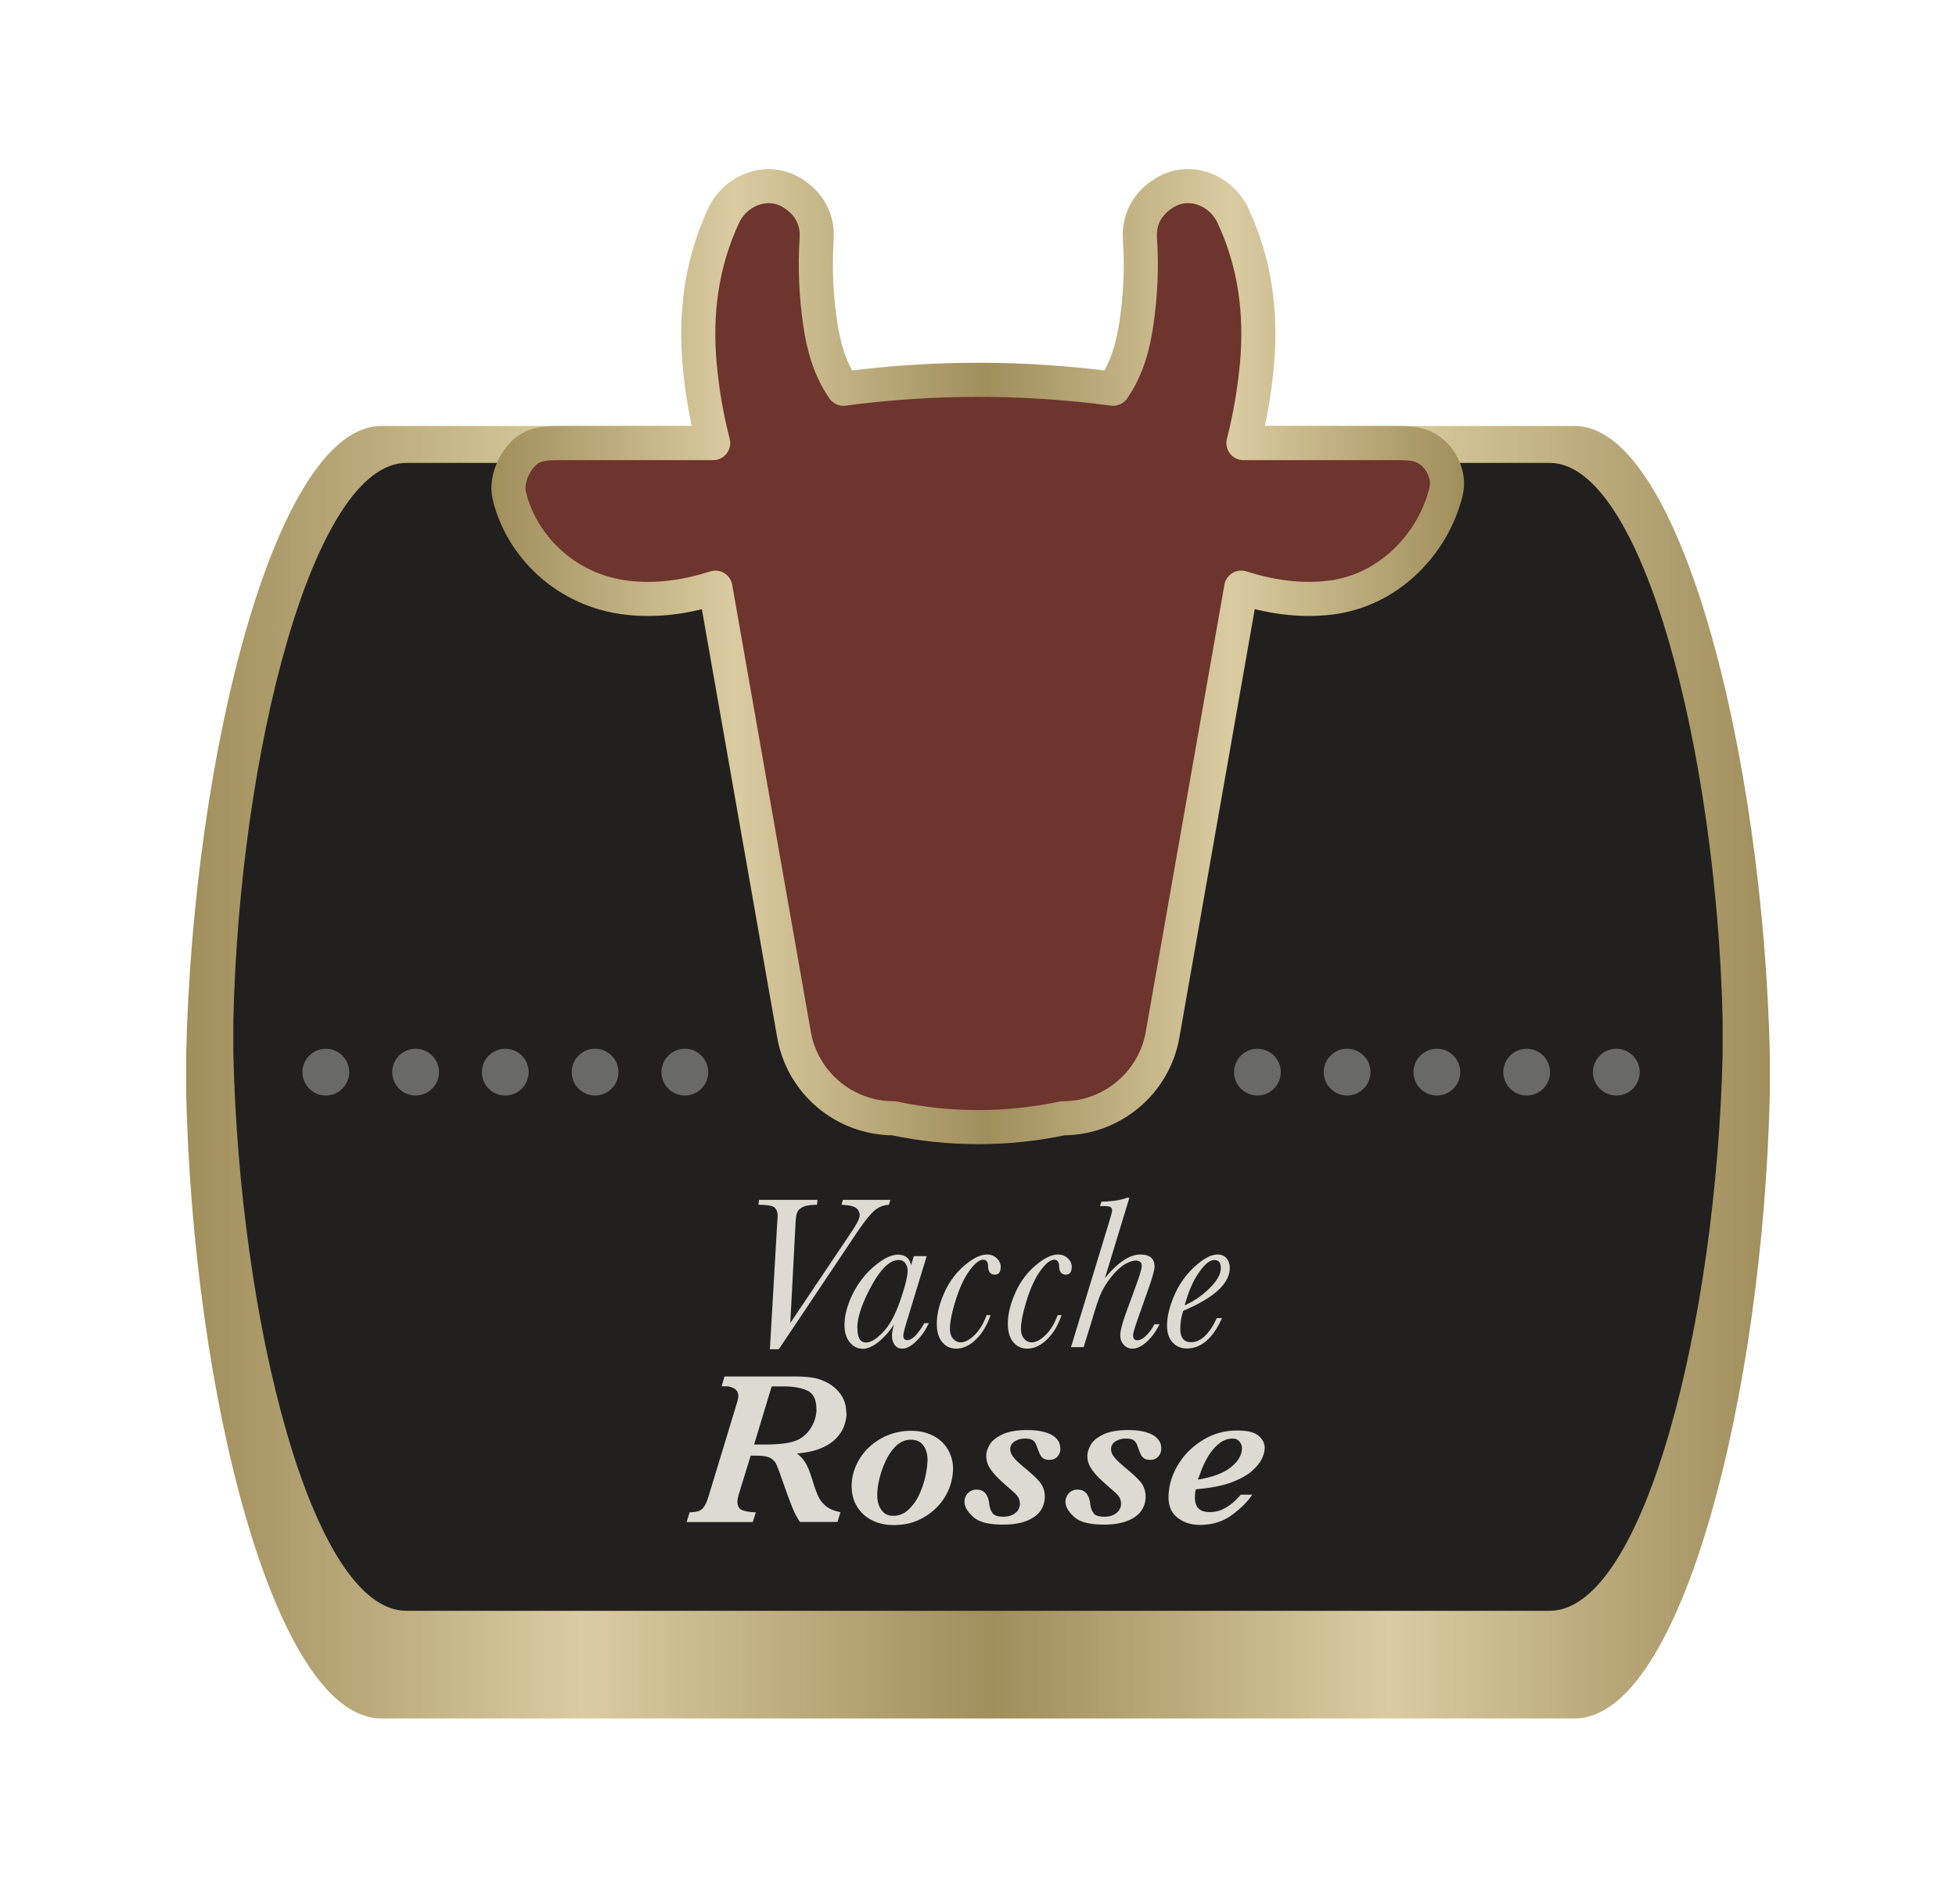 <svg xmlns="http://www.w3.org/2000/svg" xmlns:xlink="http://www.w3.org/1999/xlink" id="Livello_1" viewBox="0 0 131.35 127.9"><defs><linearGradient id="Nuovo_campione_sfumatura_3" x1="12.49" x2="118.86" y1="72.01" y2="72.01" data-name="Nuovo campione sfumatura 3" gradientUnits="userSpaceOnUse"><stop offset="0" stop-color="#a08e5b"/><stop offset=".25" stop-color="#dacca1"/><stop offset=".51" stop-color="#a08e5b"/><stop offset=".76" stop-color="#dacca1"/><stop offset="1" stop-color="#a08e5b"/></linearGradient><linearGradient xlink:href="#Nuovo_campione_sfumatura_3" id="Nuovo_campione_sfumatura_3-2" x1="33.02" x2="98.33" y1="44.09" y2="44.09" data-name="Nuovo campione sfumatura 3"/><style>.cls-5{fill:#696968}</style></defs><path d="M0 0h131.35v127.9H0z" style="fill:none"/><path d="M118.85 70.88c-.45-20.23-6.04-42.27-13.11-42.27H25.61c-7.08 0-12.66 22.03-13.11 42.27v2.49c.45 20.23 5.93 42.05 13.11 42.05h80.13c7.18 0 12.66-21.81 13.11-42.05v-2.49Z" style="fill:url(#Nuovo_campione_sfumatura_3)"/><path d="M115.68 68.54c-.4-17.93-5.35-37.45-11.62-37.45H27.29c-6.27 0-11.22 19.52-11.62 37.45v2.2c.4 17.93 5.26 37.45 11.62 37.45h76.77c6.36 0 11.22-19.52 11.62-37.45v-2.2Z" style="fill:#21201f"/><circle cx="108.54" cy="72.01" r="1.57" class="cls-5"/><circle cx="102.52" cy="72.01" r="1.57" class="cls-5"/><circle cx="96.49" cy="72.01" r="1.57" class="cls-5"/><circle cx="90.46" cy="72.01" r="1.57" class="cls-5"/><circle cx="84.44" cy="72.01" r="1.57" class="cls-5"/><circle cx="45.99" cy="72.01" r="1.57" class="cls-5"/><circle cx="39.96" cy="72.01" r="1.57" class="cls-5"/><circle cx="33.93" cy="72.01" r="1.57" class="cls-5"/><circle cx="27.91" cy="72.01" r="1.57" class="cls-5"/><circle cx="21.88" cy="72.01" r="1.57" class="cls-5"/><path d="M95.62 30.02c-.52-.23-1.09-.26-1.66-.26H83.5c.44-1.74.73-3.42.9-5.2.33-3.5-.11-6.87-1.6-10.07-.82-1.76-2.95-2.56-4.6-1.54-1.14.7-1.74 1.78-1.65 3.1.13 1.87.04 3.76-.23 5.62-.23 1.58-.64 3.1-1.57 4.44-6.01-.8-12.1-.8-18.11 0-.93-1.34-1.34-2.86-1.57-4.44-.27-1.86-.35-3.75-.23-5.62.09-1.32-.51-2.4-1.65-3.1-1.65-1.02-3.78-.21-4.6 1.54-1.49 3.2-1.92 6.57-1.6 10.07.17 1.79.46 3.47.9 5.2H37.43c-.56 0-1.14.03-1.66.26-1.06.48-1.85 2.12-1.57 3.27.83 3.44 3.86 6.4 7.94 6.86 2.03.23 3.99-.07 5.9-.68l5.28 30.02c.57 3.25 3.4 5.62 6.7 5.62 3.74.79 7.61.79 11.35 0 3.3 0 6.13-2.37 6.7-5.62l5.28-30.02c1.91.6 3.86.91 5.9.68 4.07-.46 7.03-3.71 7.86-7.15.28-1.14-.44-2.5-1.5-2.98Z" style="fill:#6e342e;stroke:url(#Nuovo_campione_sfumatura_3-2);stroke-linecap:round;stroke-linejoin:round;stroke-width:2.29px"/><path d="M52.28 90.62h-.58l.49-8.46.03-.47c0-.3-.08-.5-.24-.61-.16-.11-.51-.16-1.05-.16l.04-.33h3.93l-.04.33c-.39 0-.7.04-.9.13-.21.09-.34.2-.41.35-.07.14-.11.41-.13.81l-.35 6.65 4.13-6.15c.35-.53.53-.88.53-1.08a.59.59 0 0 0-.25-.5c-.17-.12-.49-.19-.97-.21l.09-.33h3.19l-.1.33c-.37.02-.69.15-.98.4s-.69.76-1.21 1.53l-5.2 7.77Zm9.08-6.25h.87l-1.29 4.23c-.19.61-.28.98-.28 1.11 0 .1.02.17.07.22.04.05.11.08.19.08.33 0 .71-.38 1.15-1.14h.3c-.19.43-.46.83-.81 1.18-.35.35-.67.53-.96.53-.23 0-.4-.08-.52-.25-.12-.17-.18-.38-.18-.62 0-.2.05-.45.14-.77-.22.37-.53.74-.94 1.1-.41.36-.8.55-1.16.55-.34 0-.63-.14-.87-.43s-.36-.67-.36-1.16c0-.65.19-1.36.56-2.11.38-.75.87-1.37 1.47-1.87s1.12-.75 1.55-.75c.25 0 .45.06.6.18.15.12.24.3.29.54l.18-.61Zm-3.78 4.84c0 .32.05.56.14.72.1.16.24.24.43.24.32 0 .7-.23 1.15-.7.45-.47.83-1.18 1.16-2.14.33-.96.49-1.62.49-1.97 0-.2-.05-.37-.16-.52a.51.51 0 0 0-.44-.21c-.59 0-1.2.58-1.83 1.74-.63 1.16-.95 2.11-.95 2.84Zm8.65-.88h.29c-.24.69-.57 1.24-.99 1.64-.42.41-.86.61-1.32.61-.39 0-.7-.15-.94-.44s-.36-.7-.36-1.23c0-.62.16-1.3.48-2.03.32-.74.77-1.36 1.35-1.86s1.09-.76 1.54-.76c.25 0 .47.08.65.25.18.16.27.36.27.59 0 .34-.14.51-.41.51s-.43-.19-.44-.57c0-.28-.12-.43-.32-.43-.27 0-.58.25-.94.75s-.66 1.16-.92 1.99c-.26.83-.38 1.46-.38 1.9 0 .27.07.49.21.66.14.16.31.25.51.25.28 0 .59-.16.93-.49s.6-.77.81-1.33Zm4.77 0h.29c-.24.69-.57 1.24-.99 1.64-.42.41-.86.61-1.32.61-.39 0-.7-.15-.94-.44s-.36-.7-.36-1.23c0-.62.16-1.3.48-2.03.32-.74.77-1.36 1.35-1.86s1.09-.76 1.54-.76c.25 0 .47.08.65.25.18.16.27.36.27.59 0 .34-.14.51-.41.51s-.43-.19-.44-.57c0-.28-.12-.43-.32-.43-.27 0-.58.25-.94.75s-.66 1.16-.92 1.99c-.25.83-.38 1.46-.38 1.9 0 .27.07.49.21.66.14.16.31.25.51.25.28 0 .59-.16.93-.49s.6-.77.81-1.33Zm1.78 2.15h-.86l2.54-8.34c.14-.47.22-.75.22-.82 0-.11-.03-.19-.1-.24s-.23-.07-.48-.07h-.23l.09-.3c.77-.02 1.33-.11 1.7-.26h.18l-1.64 5.39c.87-1.05 1.66-1.58 2.37-1.58.32 0 .56.07.72.2.16.14.24.34.24.61 0 .22-.14.73-.43 1.55l-.64 1.81c-.25.71-.37 1.12-.37 1.23 0 .12.02.21.07.27s.12.09.22.09c.17 0 .37-.1.58-.31.22-.21.4-.46.56-.77h.35c-.25.49-.54.89-.87 1.19s-.66.45-.96.45c-.22 0-.41-.08-.57-.25-.16-.16-.24-.38-.24-.65 0-.29.13-.8.4-1.54l.61-1.67c.28-.77.43-1.25.43-1.44 0-.12-.03-.21-.1-.27a.448.448 0 0 0-.3-.09c-.22 0-.47.09-.76.26-.29.18-.6.47-.92.88-.32.41-.55.8-.7 1.16-.15.36-.34.94-.57 1.73l-.55 1.78Zm8.93-1.95h.35c-.61 1.36-1.4 2.04-2.36 2.04-.39 0-.72-.14-.96-.41-.25-.28-.37-.65-.37-1.12 0-.6.16-1.27.48-2.02.32-.75.78-1.4 1.37-1.94.59-.54 1.1-.82 1.54-.82.27 0 .47.09.61.26s.21.38.21.64c0 .52-.26 1.02-.78 1.5s-1.3.94-2.34 1.38c-.14.42-.2.82-.2 1.19 0 .31.06.54.18.69.12.15.3.23.53.23.66 0 1.24-.54 1.74-1.62Zm-2.15-.86c.62-.28 1.18-.66 1.68-1.16s.74-.94.74-1.34c0-.18-.04-.32-.11-.41s-.19-.13-.34-.13c-.29 0-.63.28-1.02.84-.39.56-.71 1.29-.95 2.19Zm-22.71 7.22c0 .25-.05.52-.14.81s-.26.57-.51.85c-.24.27-.58.51-1.02.7-.44.19-.99.32-1.66.37.24.19.43.4.58.65s.31.65.48 1.22c.13.42.25.76.37 1.01.12.26.29.48.53.67s.56.32.96.39l-.2.66h-2.52c-.13-.18-.25-.4-.38-.66-.12-.26-.31-.75-.56-1.45l-.3-.84c-.15-.44-.27-.75-.35-.93-.09-.18-.23-.32-.42-.42s-.49-.15-.89-.15h-.41l-.76 2.47c-.09.27-.13.48-.13.62 0 .3.12.5.35.58.24.08.53.13.89.13l-.21.66h-4.44l.2-.66c.27 0 .48-.03.63-.09.15-.06.27-.17.37-.33.1-.16.19-.38.28-.68l1.86-6.12c.09-.29.13-.48.13-.57 0-.24-.09-.41-.26-.51s-.37-.16-.58-.16h-.28l.19-.66h4.64c.52 0 .94.03 1.27.08.33.05.65.16.96.32.38.19.69.46.94.81s.37.77.37 1.26Zm-2.03-.26c0-.64-.21-1.06-.63-1.24-.42-.18-.92-.27-1.5-.27h-.87l-1.18 3.9h.76c1.08 0 1.83-.12 2.25-.35.38-.21.67-.51.87-.88.21-.38.31-.76.31-1.16Zm9.18 4a3.765 3.765 0 0 1-1.12 2.64c-.36.36-.78.64-1.26.85s-1.01.31-1.59.31-1.06-.11-1.49-.33c-.43-.22-.76-.53-1-.93s-.35-.85-.35-1.35c0-.64.18-1.26.53-1.83s.84-1.04 1.46-1.38c.61-.34 1.28-.51 1.99-.51.59 0 1.1.12 1.53.35.43.23.75.55.97.94s.33.81.33 1.26Zm-1.71-.5c0-.45-.1-.8-.29-1.05-.19-.26-.47-.38-.84-.38s-.68.14-.97.4c-.28.27-.52.61-.71 1.01-.19.41-.33.82-.43 1.23-.1.41-.14.77-.14 1.07 0 .41.09.75.28 1.01.19.26.45.39.79.39.38 0 .72-.13 1.01-.4.29-.27.54-.6.73-1.01.19-.41.33-.82.42-1.24s.14-.77.14-1.04Zm8.92-.82c0 .2-.07.37-.2.52-.13.15-.31.22-.54.22-.17 0-.31-.03-.41-.1s-.18-.16-.23-.28c-.06-.12-.12-.3-.21-.53-.05-.16-.12-.29-.23-.38s-.29-.14-.57-.14c-.25 0-.48.07-.68.19-.2.13-.3.3-.3.51 0 .14.04.28.12.41.08.13.18.25.3.37s.3.28.55.49c.47.39.82.71 1.03.97.21.27.32.59.32.98 0 .32-.09.62-.27.9-.18.28-.49.52-.91.69-.42.18-.97.27-1.63.27-.95 0-1.62-.17-2-.52-.39-.35-.58-.69-.58-1.01a.8.8 0 0 1 .81-.82c.49 0 .77.31.85.95.03.27.11.48.23.64.12.16.36.23.73.23.32 0 .59-.08.79-.25a.75.75 0 0 0 .31-.63c0-.14-.04-.27-.1-.4-.07-.13-.22-.29-.44-.48-.39-.33-.71-.62-.96-.87s-.44-.49-.57-.72-.19-.47-.19-.73c0-.23.07-.47.22-.74s.43-.5.85-.7c.41-.2.97-.3 1.68-.3.43 0 .8.04 1.1.12.3.08.53.18.69.3.16.12.27.25.34.39.06.14.09.28.09.42Zm6.77 0c0 .2-.07.37-.2.52s-.31.22-.54.22c-.17 0-.31-.03-.41-.1s-.18-.16-.23-.28c-.06-.12-.12-.3-.21-.53a.766.766 0 0 0-.23-.38c-.1-.09-.29-.14-.57-.14-.25 0-.48.07-.68.19-.2.13-.3.3-.3.51 0 .14.04.28.12.41.08.13.18.25.3.37s.3.28.55.49c.47.39.82.71 1.03.97.21.27.32.59.32.98 0 .32-.09.62-.27.9-.18.28-.49.52-.91.69-.42.18-.97.27-1.62.27-.95 0-1.62-.17-2-.52-.39-.35-.58-.69-.58-1.01 0-.22.08-.41.22-.57.15-.16.35-.25.59-.25.49 0 .77.31.85.95.03.27.11.48.23.64.12.16.36.23.73.23.32 0 .59-.08.8-.25a.75.75 0 0 0 .31-.63c0-.14-.03-.27-.1-.4s-.21-.29-.44-.48c-.39-.33-.71-.62-.96-.87s-.44-.49-.57-.72c-.13-.23-.19-.47-.19-.73 0-.23.08-.47.22-.74.15-.27.43-.5.84-.7.41-.2.98-.3 1.68-.3.43 0 .8.04 1.1.12.3.08.53.18.69.3.16.12.27.25.34.39s.09.28.09.42Zm6.94-.02c0 .2-.06.43-.18.68-.12.26-.34.53-.66.82-.32.29-.78.54-1.37.77-.59.22-1.34.37-2.24.45l-.17.02c-.04.19-.06.37-.06.53 0 .36.09.61.26.77.17.16.42.23.75.23.72 0 1.41-.39 2.07-1.17h.77c-.3.46-.75.91-1.36 1.36-.61.45-1.33.67-2.16.67-.58 0-1.07-.16-1.48-.47-.41-.31-.62-.77-.62-1.37 0-.74.2-1.45.61-2.15s.97-1.26 1.68-1.7c.71-.44 1.48-.65 2.31-.65.67 0 1.15.11 1.43.34s.43.51.43.86Zm-1.52-.03c0-.16-.06-.3-.17-.44a.562.562 0 0 0-.45-.2c-.34 0-.65.12-.93.35-.28.23-.52.51-.71.83-.19.32-.35.64-.47.97-.12.33-.2.53-.23.61.98-.16 1.72-.44 2.21-.83s.75-.82.75-1.29Z" style="fill:#dcdad3"/></svg>